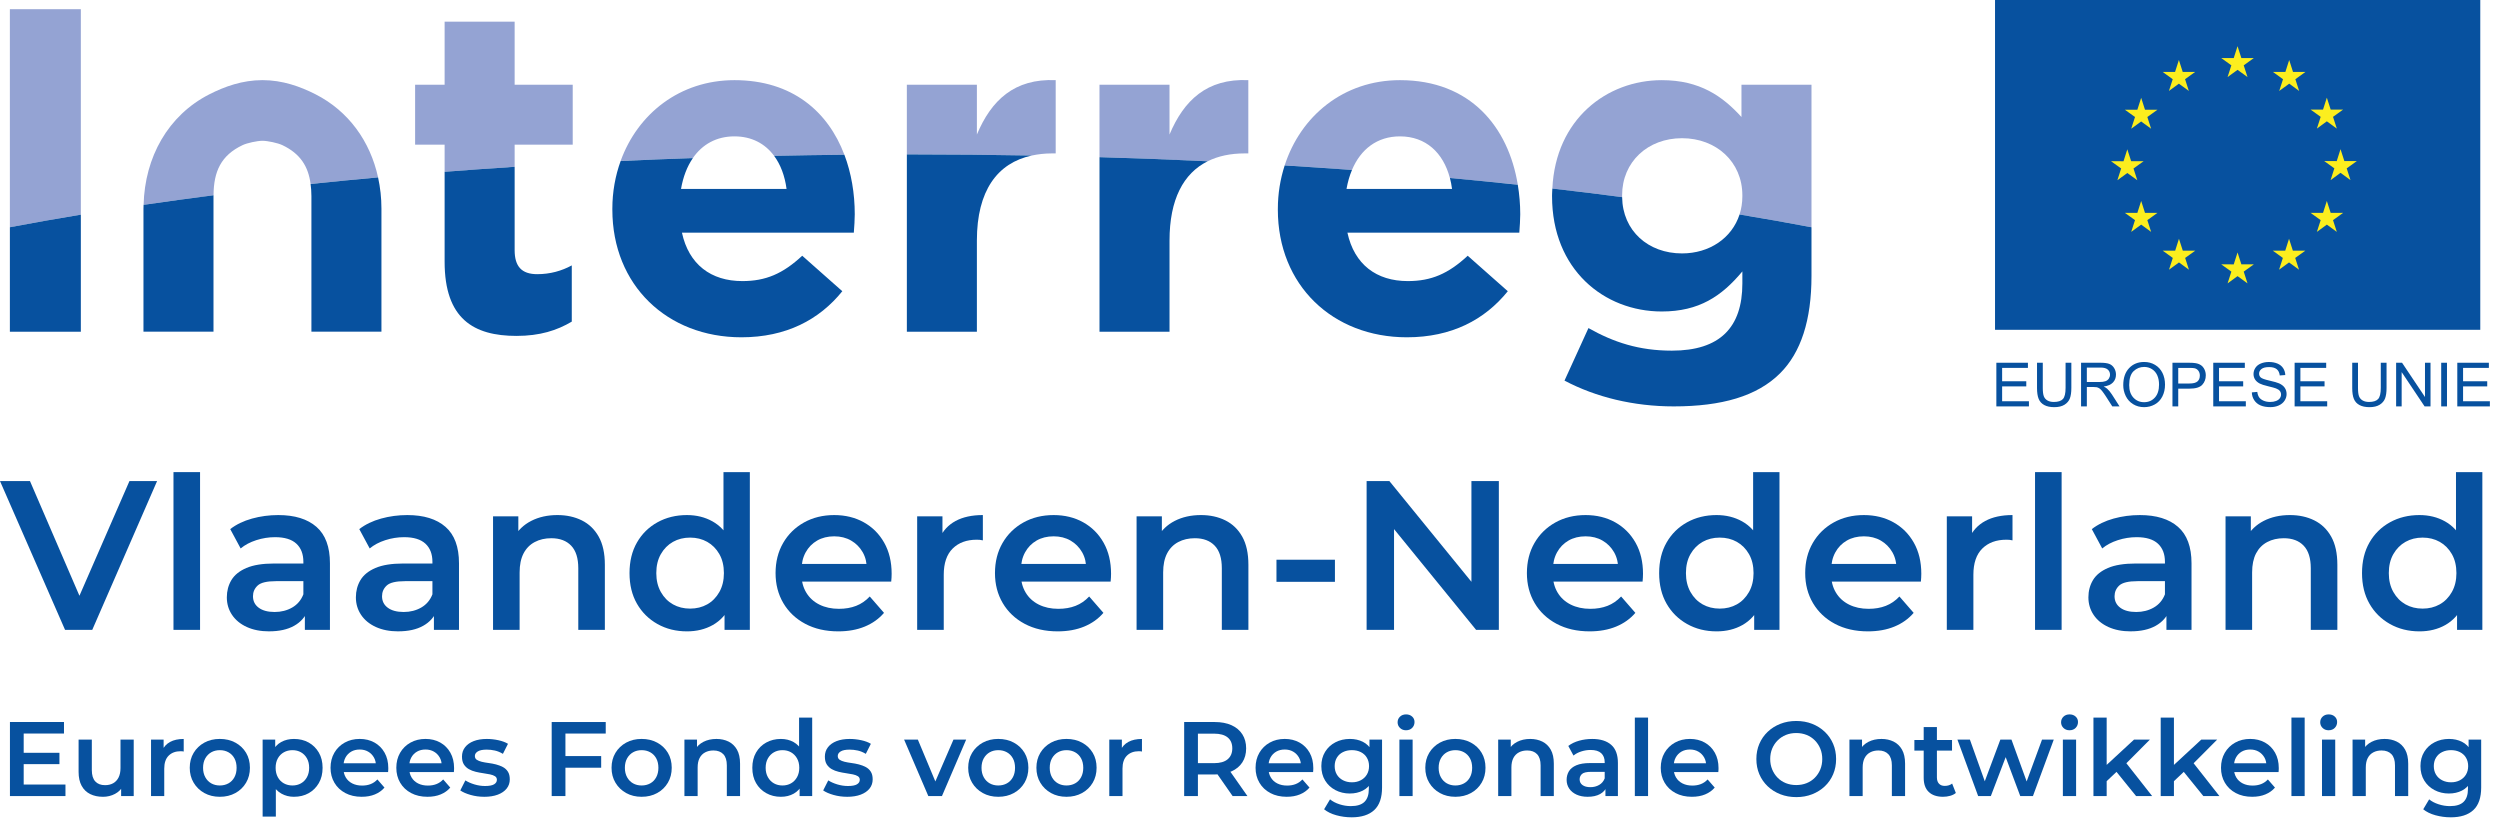 <?xml version="1.0" encoding="UTF-8"?><svg id="Layer_1" xmlns="http://www.w3.org/2000/svg" viewBox="0 0 286.917 94.504"><defs><style>.cls-1{fill:#fcee1e;}.cls-1,.cls-2,.cls-3{stroke-width:0px;}.cls-2{fill:#94a3d3;}.cls-3{fill:#07519f;}</style></defs><path class="cls-2" d="M160.669,15.651c2.973,0,4.968,1.88,5.73,4.778,2.632.239,5.23.5,7.794.771-1.078-6.599-5.413-12.001-13.524-12.001-6.474,0-11.403,4.112-13.232,9.789,2.6.157,5.175.328,7.726.515,1.003-2.387,2.896-3.852,5.505-3.852"/><path class="cls-3" d="M146.654,24.061c0,8.671,6.293,14.649,14.808,14.649,5.13,0,8.939-2.01,11.584-5.288l-4.602-4.072c-2.221,2.063-4.178,2.909-6.874,2.909-3.597,0-6.137-1.904-6.931-5.554h19.727c.053-.739.107-1.48.107-2.115,0-1.152-.1-2.285-.281-3.388-2.562-.273-5.162-.532-7.79-.773.104.398.187.816.243,1.254h-12.11c.138-.792.351-1.52.628-2.179-2.551-.185-5.126-.356-7.726-.515-.501,1.557-.782,3.226-.782,4.968v.106Z"/><path class="cls-2" d="M9.278,1.054H1.133v25.027c2.645-.503,5.364-.984,8.145-1.446V1.054Z"/><path class="cls-2" d="M59.064,16.603h6.665v-6.876h-6.665V2.483h-8.037v7.244h-3.386v6.876h3.386v3.115c2.651-.207,5.332-.398,8.037-.573v-2.542Z"/><path class="cls-2" d="M84.293,15.651c1.974,0,3.511.832,4.549,2.234,2.674-.057,5.364-.1,8.064-.126-1.865-4.936-5.971-8.56-12.613-8.56-6.278,0-11.109,3.863-13.064,9.274,2.743-.126,5.507-.236,8.288-.332,1.084-1.571,2.705-2.491,4.776-2.491"/><path class="cls-2" d="M118.414,17.85c.722-.156,1.495-.243,2.321-.243h.424v-8.407c-4.759-.211-7.404,2.327-9.044,6.241v-5.713h-8.039v7.992h.441c4.668,0,9.303.043,13.897.13"/><path class="cls-2" d="M142.844,17.607h.422v-8.409c-4.759-.211-7.404,2.329-9.044,6.242v-5.713h-8.037v8.311c4.178.121,8.32.279,12.412.471,1.205-.601,2.63-.903,4.248-.903"/><path class="cls-2" d="M186.164,22.526v-.104c0-3.863,2.962-6.561,6.876-6.561s6.925,2.698,6.925,6.561v.104c0,.745-.113,1.444-.322,2.091,2.821.468,5.577.954,8.256,1.465V9.728h-8.037v3.701c-2.168-2.379-4.761-4.229-9.15-4.229-6.299,0-12.185,4.474-12.553,12.442,2.713.309,5.385.637,8.011.984-.002-.034-.006-.066-.006-.1"/><path class="cls-2" d="M27.834,16.658c.53-.253,1.71-.501,2.287-.501.581,0,1.757.249,2.289.501,2.046.975,2.971,2.428,3.237,4.457,2.545-.27,5.132-.52,7.743-.758-.901-4.122-3.373-7.602-7.185-9.54-1.753-.89-3.786-1.621-6.084-1.621s-4.331.732-6.08,1.621c-4.757,2.417-7.426,7.225-7.56,12.696,2.624-.387,5.304-.752,8.026-1.103.015-2.741.865-4.582,3.328-5.752"/><path class="cls-3" d="M9.278,38.074v-13.439c-2.781.46-5.5.943-8.145,1.444v11.995h8.145Z"/><path class="cls-3" d="M59.277,38.551c2.696,0,4.653-.635,6.344-1.64v-6.452c-1.163.633-2.483,1.007-3.965,1.007-1.799,0-2.592-.899-2.592-2.751v-9.57c-2.705.175-5.385.366-8.037.573v10.319c0,6.557,3.332,8.514,8.251,8.514"/><path class="cls-3" d="M70.278,24.061c0,8.671,6.293,14.649,14.808,14.649,5.13,0,8.939-2.01,11.584-5.288l-4.602-4.072c-2.221,2.063-4.178,2.909-6.874,2.909-3.597,0-6.137-1.904-6.929-5.554h19.725c.055-.739.107-1.48.107-2.115,0-2.398-.396-4.732-1.19-6.831-2.702.028-5.39.07-8.066.126.743,1.003,1.229,2.296,1.429,3.797h-12.112c.239-1.384.7-2.581,1.361-3.539-2.783.096-5.547.204-8.29.332-.615,1.699-.952,3.546-.952,5.481v.106Z"/><path class="cls-3" d="M112.114,38.074v-10.471c0-5.72,2.349-8.901,6.299-9.753-4.595-.085-9.229-.13-13.897-.13h-.439v20.355h8.037Z"/><path class="cls-3" d="M134.223,38.074v-10.471c0-4.717,1.597-7.711,4.374-9.093-4.091-.194-8.233-.349-12.411-.471v20.036h8.037Z"/><path class="cls-3" d="M178.124,22.526c0,8.411,5.977,13.222,12.587,13.222,4.284,0,6.874-1.746,9.255-4.6v1.374c0,5.077-2.592,7.721-8.092,7.721-3.754,0-6.665-.95-9.572-2.591l-2.749,6.029c3.595,1.902,7.932,2.96,12.534,2.96,5.498,0,9.57-1.163,12.217-3.808,2.379-2.377,3.595-6.08,3.595-11.158v-5.594c-2.681-.511-5.438-.997-8.256-1.465-.877,2.709-3.446,4.468-6.604,4.468-3.882,0-6.821-2.6-6.872-6.459-2.624-.347-5.296-.675-8.009-.984-.009.258-.034.511-.034.781v.104Z"/><path class="cls-3" d="M35.74,22.482v15.583h8.037v-14.12c0-1.233-.136-2.434-.387-3.586-2.613.237-5.198.488-7.745.756.057.434.094.88.094,1.367"/><path class="cls-3" d="M16.465,24.051v14.014h8.037v-15.585c0-.025.004-.045.004-.07-2.723.351-5.402.717-8.028,1.101-.004.145-.013.288-.013.434v.106Z"/><rect class="cls-3" x="228.963" width="55.69" height="37.851"/><polygon class="cls-1" points="266.607 12.578 267.044 11.21 267.484 12.576 268.914 12.576 267.753 13.41 268.189 14.759 267.044 13.924 265.902 14.759 266.336 13.41 265.176 12.576 266.607 12.578"/><polygon class="cls-1" points="256.358 6.666 256.796 5.298 257.233 6.663 258.665 6.663 257.504 7.498 257.94 8.847 256.796 8.013 255.651 8.847 256.086 7.498 254.926 6.663 256.358 6.666"/><polygon class="cls-1" points="242.276 18.502 243.71 18.505 244.145 17.136 244.586 18.502 246.016 18.502 244.855 19.336 245.292 20.687 244.145 19.853 243.004 20.687 243.438 19.336 242.276 18.502"/><polygon class="cls-1" points="246.879 26.614 245.736 25.778 244.592 26.614 245.028 25.265 243.866 24.43 245.297 24.432 245.736 23.063 246.174 24.43 247.603 24.43 246.443 25.265 246.879 26.614"/><polygon class="cls-1" points="246.443 13.428 246.878 14.775 245.735 13.942 244.592 14.775 245.028 13.428 243.866 12.594 245.297 12.595 245.735 11.226 246.174 12.594 247.604 12.594 246.443 13.428"/><polygon class="cls-1" points="249.625 8.255 250.064 6.886 250.502 8.253 251.932 8.253 250.772 9.088 251.207 10.437 250.065 9.603 248.922 10.437 249.356 9.088 248.196 8.253 249.625 8.255"/><polygon class="cls-1" points="251.217 30.953 250.073 30.119 248.931 30.953 249.365 29.602 248.204 28.768 249.637 28.77 250.072 27.403 250.512 28.768 251.943 28.768 250.782 29.602 251.217 30.953"/><polygon class="cls-1" points="257.94 32.523 256.797 31.69 255.654 32.523 256.086 31.174 254.925 30.339 256.359 30.341 256.796 28.973 257.235 30.339 258.666 30.339 257.504 31.174 257.94 32.523"/><polygon class="cls-1" points="263.85 30.953 262.705 30.119 261.562 30.953 261.996 29.602 260.837 28.768 262.268 28.77 262.705 27.403 263.144 28.768 264.575 28.768 263.413 29.602 263.85 30.953"/><polygon class="cls-1" points="263.431 9.09 263.866 10.439 262.725 9.602 261.579 10.439 262.014 9.09 260.855 8.253 262.285 8.256 262.724 6.887 263.16 8.253 264.593 8.253 263.431 9.09"/><polygon class="cls-1" points="268.189 26.614 267.044 25.778 265.901 26.614 266.336 25.265 265.175 24.43 266.607 24.432 267.044 23.063 267.484 24.43 268.914 24.43 267.753 25.265 268.189 26.614"/><polygon class="cls-1" points="269.758 20.67 268.614 19.834 267.474 20.67 267.907 19.321 266.745 18.487 268.178 18.489 268.614 17.119 269.054 18.487 270.485 18.487 269.323 19.321 269.758 20.67"/><path class="cls-3" d="M229.115,46.642v-5.011h3.623v.591h-2.96v1.535h2.772v.588h-2.772v1.706h3.076v.591h-3.739Z"/><path class="cls-3" d="M237.059,41.631h.663v2.895c0,.503-.057.903-.171,1.2s-.319.537-.617.723c-.297.185-.688.279-1.17.279-.47,0-.854-.081-1.152-.243-.299-.161-.512-.396-.639-.702-.128-.307-.191-.726-.191-1.256v-2.895h.662v2.892c0,.435.041.756.122.962.081.206.22.365.417.477s.438.168.723.168c.487,0,.835-.11,1.043-.332.207-.221.31-.646.31-1.275v-2.892Z"/><path class="cls-3" d="M238.837,46.642v-5.011h2.221c.447,0,.787.045,1.02.135.232.09.418.249.557.477s.209.479.209.755c0,.355-.115.655-.346.899s-.586.399-1.066.465c.176.085.309.168.4.249.193.178.377.4.55.666l.872,1.364h-.834l-.664-1.042c-.193-.301-.352-.531-.478-.69-.125-.16-.237-.271-.336-.335-.1-.064-.2-.108-.303-.133-.075-.016-.198-.024-.369-.024h-.769v2.225h-.662ZM239.499,43.843h1.426c.303,0,.54-.031.711-.094.171-.062.301-.163.39-.301.089-.138.134-.288.134-.449,0-.237-.087-.432-.259-.585s-.443-.229-.815-.229h-1.586v1.658Z"/><path class="cls-3" d="M243.679,44.201c0-.832.224-1.483.67-1.953.447-.471,1.023-.706,1.73-.706.462,0,.879.11,1.25.332.372.221.655.529.85.924.195.396.293.844.293,1.345,0,.508-.103.963-.309,1.364s-.495.705-.871.911-.781.31-1.217.31c-.472,0-.894-.114-1.265-.342-.371-.229-.653-.54-.845-.934s-.287-.811-.287-1.251ZM244.362,44.212c0,.604.163,1.08.487,1.427.325.347.732.52,1.222.52.5,0,.91-.175,1.232-.526s.484-.849.484-1.494c0-.408-.069-.764-.207-1.068-.138-.304-.34-.54-.606-.707-.266-.168-.564-.252-.894-.252-.47,0-.873.161-1.212.484-.338.322-.508.86-.508,1.615Z"/><path class="cls-3" d="M249.326,46.642v-5.011h1.89c.333,0,.587.016.763.048.246.041.452.119.618.234.167.115.301.276.402.483s.152.435.152.684c0,.426-.136.787-.407,1.082-.272.295-.761.442-1.47.442h-1.285v2.037h-.663ZM249.989,44.013h1.295c.429,0,.733-.08.913-.239s.271-.384.271-.673c0-.209-.054-.389-.159-.538-.106-.149-.246-.248-.419-.296-.111-.03-.318-.044-.619-.044h-1.281v1.791Z"/><path class="cls-3" d="M254.008,46.642v-5.011h3.623v.591h-2.96v1.535h2.772v.588h-2.772v1.706h3.076v.591h-3.739Z"/><path class="cls-3" d="M258.438,45.032l.625-.055c.03.251.099.457.207.617.108.161.276.291.504.39.229.1.484.148.769.148.253,0,.477-.037.67-.112s.338-.178.433-.31c.095-.131.142-.274.142-.429,0-.157-.046-.294-.137-.412-.091-.117-.241-.216-.451-.295-.135-.052-.432-.134-.893-.245-.46-.11-.782-.214-.967-.312-.239-.126-.418-.281-.535-.467-.117-.185-.176-.394-.176-.624,0-.253.072-.489.215-.71.144-.22.353-.387.629-.5.276-.114.583-.171.92-.171.371,0,.699.06.982.179.284.12.502.296.654.528.153.232.235.496.246.79l-.635.048c-.035-.317-.15-.556-.348-.718s-.488-.243-.873-.243c-.401,0-.693.073-.877.221-.184.146-.275.324-.275.531,0,.18.065.328.195.444.128.116.461.235,1,.357.539.122.908.228,1.109.319.291.134.507.305.645.511.139.206.208.444.208.713,0,.267-.076.518-.229.754-.152.235-.372.419-.658.55s-.607.197-.965.197c-.454,0-.834-.066-1.141-.199-.307-.132-.547-.33-.721-.596-.175-.266-.267-.566-.275-.901Z"/><path class="cls-3" d="M263.346,46.642v-5.011h3.623v.591h-2.96v1.535h2.772v.588h-2.772v1.706h3.076v.591h-3.739Z"/><path class="cls-3" d="M273.234,41.631h.663v2.895c0,.503-.057.903-.171,1.2s-.319.537-.617.723c-.297.185-.688.279-1.17.279-.47,0-.854-.081-1.152-.243-.299-.161-.512-.396-.639-.702-.128-.307-.191-.726-.191-1.256v-2.895h.662v2.892c0,.435.041.756.122.962.081.206.22.365.417.477s.438.168.723.168c.487,0,.835-.11,1.043-.332.207-.221.31-.646.31-1.275v-2.892Z"/><path class="cls-3" d="M274.995,46.642v-5.011h.68l2.633,3.934v-3.934h.635v5.011h-.68l-2.632-3.938v3.938h-.636Z"/><path class="cls-3" d="M280.169,46.642v-5.011h.664v5.011h-.664Z"/><path class="cls-3" d="M282.016,46.642v-5.011h3.623v.591h-2.96v1.535h2.772v.588h-2.772v1.706h3.076v.591h-3.739Z"/><path class="cls-3" d="M7.466,72.288L-.001,55.208h3.44l6.661,15.445h-1.976l6.734-15.445h3.172l-7.442,17.08h-3.123Z"/><path class="cls-3" d="M19.91,72.288v-18.105h3.05v18.105h-3.05Z"/><path class="cls-3" d="M30.889,72.459c-.976,0-1.83-.167-2.562-.5-.732-.334-1.297-.797-1.696-1.391-.399-.594-.598-1.265-.598-2.014,0-.731.174-1.391.524-1.977.35-.585.923-1.049,1.72-1.391.797-.342,1.855-.513,3.172-.513h3.782v2.025h-3.562c-1.041,0-1.741.167-2.098.501-.358.333-.537.744-.537,1.231,0,.554.22.992.659,1.317.44.326,1.049.488,1.83.488.748,0,1.419-.171,2.013-.512.594-.342,1.02-.846,1.281-1.514l.513,1.83c-.293.765-.817,1.358-1.574,1.781-.756.424-1.712.635-2.867.635ZM34.988,72.288v-2.635l-.171-.561v-4.611c0-.894-.268-1.59-.805-2.087-.537-.496-1.35-.744-2.44-.744-.732,0-1.452.114-2.159.342-.708.229-1.306.545-1.794.952l-1.196-2.221c.699-.537,1.533-.94,2.501-1.208s1.972-.402,3.014-.402c1.887,0,3.347.451,4.38,1.353,1.033.903,1.549,2.298,1.549,4.186v7.637h-2.879Z"/><path class="cls-3" d="M45.7,72.459c-.976,0-1.83-.167-2.562-.5-.732-.334-1.297-.797-1.696-1.391-.399-.594-.598-1.265-.598-2.014,0-.731.174-1.391.524-1.977.35-.585.923-1.049,1.72-1.391.797-.342,1.855-.513,3.172-.513h3.782v2.025h-3.562c-1.041,0-1.741.167-2.098.501-.358.333-.537.744-.537,1.231,0,.554.22.992.659,1.317.44.326,1.049.488,1.83.488.748,0,1.419-.171,2.013-.512.594-.342,1.02-.846,1.281-1.514l.513,1.83c-.293.765-.817,1.358-1.574,1.781-.756.424-1.712.635-2.867.635ZM49.799,72.288v-2.635l-.171-.561v-4.611c0-.894-.268-1.59-.805-2.087-.537-.496-1.35-.744-2.44-.744-.732,0-1.452.114-2.159.342-.708.229-1.306.545-1.794.952l-1.196-2.221c.699-.537,1.533-.94,2.501-1.208s1.972-.402,3.014-.402c1.887,0,3.347.451,4.38,1.353,1.033.903,1.549,2.298,1.549,4.186v7.637h-2.879Z"/><path class="cls-3" d="M63.976,59.112c1.04,0,1.972.203,2.794.609.821.407,1.468,1.029,1.94,1.867s.708,1.915.708,3.232v7.467h-3.05v-7.076c0-1.154-.273-2.017-.817-2.586s-1.305-.855-2.281-.855c-.716,0-1.351.146-1.903.44-.553.293-.98.729-1.281,1.306-.301.577-.452,1.305-.452,2.184v6.588h-3.05v-13.029h2.903v3.514l-.512-1.074c.455-.829,1.118-1.468,1.988-1.915s1.875-.671,3.014-.671Z"/><path class="cls-3" d="M78.835,72.459c-1.253,0-2.379-.28-3.379-.842s-1.785-1.338-2.354-2.33c-.57-.992-.854-2.163-.854-3.514s.284-2.522.854-3.514c.569-.992,1.354-1.765,2.354-2.318,1-.553,2.127-.829,3.379-.829,1.09,0,2.066.24,2.928.72.862.479,1.545,1.208,2.049,2.184.504.976.756,2.228.756,3.758,0,1.513-.244,2.762-.732,3.745-.488.984-1.163,1.721-2.025,2.208-.863.488-1.855.732-2.977.732ZM79.201,69.848c.732,0,1.386-.162,1.964-.487s1.041-.797,1.391-1.415c.35-.618.524-1.343.524-2.172,0-.846-.175-1.574-.524-2.184-.35-.61-.814-1.078-1.391-1.403s-1.232-.488-1.964-.488-1.387.163-1.964.488c-.578.325-1.041.793-1.391,1.403-.35.609-.525,1.338-.525,2.184,0,.829.175,1.554.525,2.172.35.618.813,1.09,1.391,1.415.577.325,1.232.487,1.964.487ZM83.153,72.288v-3.074l.122-3.465-.244-3.465v-8.102h3.026v18.105h-2.904Z"/><path class="cls-3" d="M96.207,72.459c-1.448,0-2.712-.289-3.794-.866-1.082-.577-1.919-1.37-2.513-2.379-.594-1.009-.891-2.155-.891-3.44,0-1.302.289-2.452.866-3.453.577-1,1.375-1.784,2.391-2.354,1.017-.569,2.175-.854,3.477-.854,1.269,0,2.399.276,3.392.829.992.554,1.773,1.334,2.342,2.343s.854,2.196.854,3.562c0,.13-.004.276-.012.44-.008.162-.021.316-.037.463h-10.858v-2.025h9.248l-1.195.635c.016-.748-.139-1.406-.464-1.977-.326-.569-.769-1.017-1.33-1.342-.561-.325-1.208-.488-1.94-.488-.749,0-1.403.163-1.964.488-.561.325-1.0.777-1.317,1.355-.317.577-.476,1.257-.476,2.037v.488c0,.78.179,1.472.537,2.074.357.602.862,1.065,1.513,1.391.65.325,1.399.487,2.245.487.732,0,1.391-.113,1.977-.341s1.106-.586,1.562-1.074l1.635,1.879c-.585.684-1.322,1.208-2.208,1.574-.887.366-1.899.549-3.038.549Z"/><path class="cls-3" d="M105.26,72.288v-13.029h2.903v3.587l-.341-1.05c.39-.878,1.004-1.545,1.842-2.001.838-.455,1.883-.683,3.136-.683v2.903c-.13-.032-.252-.053-.366-.06-.114-.009-.228-.013-.341-.013-1.155,0-2.074.338-2.757,1.013s-1.025,1.68-1.025,3.014v6.319h-3.05Z"/><path class="cls-3" d="M121.388,72.459c-1.448,0-2.712-.289-3.794-.866-1.082-.577-1.919-1.37-2.513-2.379-.594-1.009-.891-2.155-.891-3.44,0-1.302.289-2.452.866-3.453.577-1,1.375-1.784,2.391-2.354,1.017-.569,2.175-.854,3.477-.854,1.269,0,2.399.276,3.392.829.992.554,1.773,1.334,2.342,2.343s.854,2.196.854,3.562c0,.13-.004.276-.012.44-.008.162-.021.316-.037.463h-10.858v-2.025h9.248l-1.195.635c.016-.748-.139-1.406-.464-1.977-.326-.569-.769-1.017-1.33-1.342-.561-.325-1.208-.488-1.94-.488-.749,0-1.403.163-1.964.488-.561.325-1.0.777-1.317,1.355-.317.577-.476,1.257-.476,2.037v.488c0,.78.179,1.472.537,2.074.357.602.862,1.065,1.513,1.391.65.325,1.399.487,2.245.487.732,0,1.391-.113,1.977-.341s1.106-.586,1.562-1.074l1.635,1.879c-.585.684-1.322,1.208-2.208,1.574-.887.366-1.899.549-3.038.549Z"/><path class="cls-3" d="M137.833,59.112c1.04,0,1.972.203,2.794.609.821.407,1.468,1.029,1.94,1.867s.708,1.915.708,3.232v7.467h-3.05v-7.076c0-1.154-.273-2.017-.817-2.586s-1.305-.855-2.281-.855c-.716,0-1.351.146-1.903.44-.553.293-.98.729-1.281,1.306-.301.577-.452,1.305-.452,2.184v6.588h-3.05v-13.029h2.903v3.514l-.512-1.074c.455-.829,1.118-1.468,1.988-1.915s1.875-.671,3.014-.671Z"/><path class="cls-3" d="M146.496,66.774v-2.537h6.71v2.537h-6.71Z"/><path class="cls-3" d="M156.842,72.288v-17.08h2.61l10.712,13.151h-1.293v-13.151h3.147v17.08h-2.611l-10.711-13.151h1.293v13.151h-3.147Z"/><path class="cls-3" d="M182.436,72.459c-1.448,0-2.712-.289-3.794-.866s-1.92-1.37-2.514-2.379-.891-2.155-.891-3.44c0-1.302.289-2.452.866-3.453.578-1,1.375-1.784,2.392-2.354,1.017-.569,2.176-.854,3.477-.854,1.27,0,2.399.276,3.392.829.992.554,1.773,1.334,2.343,2.343s.855,2.196.855,3.562c0,.13-.005.276-.013.44-.008.162-.021.316-.036.463h-10.858v-2.025h9.248l-1.196.635c.017-.748-.138-1.406-.463-1.977-.326-.569-.769-1.017-1.33-1.342s-1.208-.488-1.94-.488c-.748,0-1.402.163-1.964.488s-1,.777-1.317,1.355-.476,1.257-.476,2.037v.488c0,.78.179,1.472.536,2.074.358.602.862,1.065,1.513,1.391.651.325,1.399.487,2.245.487.732,0,1.391-.113,1.977-.341s1.106-.586,1.562-1.074l1.635,1.879c-.586.684-1.321,1.208-2.208,1.574s-1.899.549-3.038.549Z"/><path class="cls-3" d="M197.004,72.459c-1.253,0-2.38-.28-3.38-.842s-1.785-1.338-2.354-2.33-.855-2.163-.855-3.514.285-2.522.855-3.514,1.355-1.765,2.354-2.318c1-.553,2.127-.829,3.38-.829,1.089,0,2.065.24,2.928.72s1.545,1.208,2.05,2.184c.504.976.756,2.228.756,3.758,0,1.513-.244,2.762-.731,3.745-.488.984-1.163,1.721-2.025,2.208-.862.488-1.855.732-2.977.732ZM197.369,69.848c.732,0,1.387-.162,1.965-.487.577-.325,1.04-.797,1.391-1.415.35-.618.524-1.343.524-2.172,0-.846-.175-1.574-.524-2.184-.351-.61-.814-1.078-1.391-1.403-.578-.325-1.232-.488-1.965-.488-.731,0-1.387.163-1.964.488s-1.041.793-1.391,1.403c-.351.609-.524,1.338-.524,2.184,0,.829.174,1.554.524,2.172.35.618.814,1.09,1.391,1.415s1.232.487,1.964.487ZM201.322,72.288v-3.074l.122-3.465-.244-3.465v-8.102h3.025v18.105h-2.903Z"/><path class="cls-3" d="M214.376,72.459c-1.448,0-2.712-.289-3.794-.866s-1.92-1.37-2.514-2.379-.891-2.155-.891-3.44c0-1.302.289-2.452.866-3.453.578-1,1.375-1.784,2.392-2.354,1.017-.569,2.176-.854,3.477-.854,1.27,0,2.399.276,3.392.829.992.554,1.773,1.334,2.343,2.343s.855,2.196.855,3.562c0,.13-.005.276-.013.44-.008.162-.021.316-.036.463h-10.858v-2.025h9.248l-1.196.635c.017-.748-.138-1.406-.463-1.977-.326-.569-.769-1.017-1.33-1.342s-1.208-.488-1.94-.488c-.748,0-1.402.163-1.964.488s-1,.777-1.317,1.355-.476,1.257-.476,2.037v.488c0,.78.179,1.472.536,2.074.358.602.862,1.065,1.513,1.391.651.325,1.399.487,2.245.487.732,0,1.391-.113,1.977-.341s1.106-.586,1.562-1.074l1.635,1.879c-.586.684-1.321,1.208-2.208,1.574s-1.899.549-3.038.549Z"/><path class="cls-3" d="M223.429,72.288v-13.029h2.903v3.587l-.342-1.05c.391-.878,1.005-1.545,1.843-2.001.837-.455,1.883-.683,3.135-.683v2.903c-.13-.032-.252-.053-.365-.06-.114-.009-.229-.013-.342-.013-1.155,0-2.074.338-2.758,1.013-.683.675-1.024,1.68-1.024,3.014v6.319h-3.05Z"/><path class="cls-3" d="M233.555,72.288v-18.105h3.05v18.105h-3.05Z"/><path class="cls-3" d="M244.535,72.459c-.977,0-1.83-.167-2.562-.5-.732-.334-1.298-.797-1.695-1.391-.399-.594-.599-1.265-.599-2.014,0-.731.175-1.391.525-1.977.35-.585.923-1.049,1.72-1.391s1.855-.513,3.172-.513h3.782v2.025h-3.562c-1.041,0-1.741.167-2.099.501-.357.333-.536.744-.536,1.231,0,.554.219.992.658,1.317.44.326,1.05.488,1.83.488.748,0,1.419-.171,2.013-.512.594-.342,1.022-.846,1.281-1.514l.513,1.83c-.293.765-.817,1.358-1.574,1.781-.756.424-1.712.635-2.866.635ZM248.634,72.288v-2.635l-.171-.561v-4.611c0-.894-.269-1.59-.805-2.087-.537-.496-1.351-.744-2.44-.744-.731,0-1.452.114-2.159.342-.708.229-1.306.545-1.794.952l-1.195-2.221c.699-.537,1.533-.94,2.501-1.208s1.973-.402,3.014-.402c1.887,0,3.347.451,4.38,1.353,1.032.903,1.549,2.298,1.549,4.186v7.637h-2.879Z"/><path class="cls-3" d="M262.81,59.112c1.041,0,1.973.203,2.794.609.821.407,1.468,1.029,1.94,1.867.472.838.707,1.915.707,3.232v7.467h-3.05v-7.076c0-1.154-.273-2.017-.817-2.586s-1.306-.855-2.281-.855c-.716,0-1.351.146-1.903.44s-.981.729-1.281,1.306-.451,1.305-.451,2.184v6.588h-3.05v-13.029h2.903v3.514l-.513-1.074c.456-.829,1.118-1.468,1.989-1.915.87-.447,1.874-.671,3.013-.671Z"/><path class="cls-3" d="M277.67,72.459c-1.253,0-2.38-.28-3.38-.842s-1.785-1.338-2.354-2.33-.855-2.163-.855-3.514.285-2.522.855-3.514,1.355-1.765,2.354-2.318c1-.553,2.127-.829,3.38-.829,1.089,0,2.065.24,2.928.72s1.545,1.208,2.05,2.184c.504.976.756,2.228.756,3.758,0,1.513-.244,2.762-.731,3.745-.488.984-1.163,1.721-2.025,2.208-.862.488-1.855.732-2.977.732ZM278.035,69.848c.732,0,1.387-.162,1.965-.487.577-.325,1.04-.797,1.391-1.415.35-.618.524-1.343.524-2.172,0-.846-.175-1.574-.524-2.184-.351-.61-.814-1.078-1.391-1.403-.578-.325-1.232-.488-1.965-.488-.731,0-1.387.163-1.964.488s-1.041.793-1.391,1.403c-.351.609-.524,1.338-.524,2.184,0,.829.174,1.554.524,2.172.35.618.814,1.09,1.391,1.415s1.232.487,1.964.487ZM281.988,72.288v-3.074l.122-3.465-.244-3.465v-8.102h3.025v18.105h-2.903Z"/><path class="cls-3" d="M2.719,90.037h4.794v1.323H1.141v-8.497h6.203v1.323H2.719v5.851ZM2.598,86.396h4.224v1.299H2.598v-1.299Z"/><path class="cls-3" d="M11.811,91.445c-.55,0-1.036-.103-1.456-.31-.421-.206-.749-.521-.983-.946-.235-.426-.352-.961-.352-1.608v-3.703h1.518v3.496c0,.583.131,1.018.395,1.305.263.288.637.432,1.123.432.356,0,.665-.073.929-.219.263-.145.469-.364.619-.655.149-.292.225-.651.225-1.081v-3.277h1.517v6.482h-1.444v-1.748l.255.534c-.219.421-.539.742-.959.965-.421.223-.882.334-1.384.334Z"/><path class="cls-3" d="M17.334,91.361v-6.482h1.444v1.785l-.17-.522c.194-.436.499-.769.916-.995.416-.227.936-.34,1.56-.34v1.444c-.065-.017-.126-.026-.182-.03s-.113-.006-.17-.006c-.575,0-1.032.168-1.372.504-.34.335-.51.835-.51,1.499v3.144h-1.517Z"/><path class="cls-3" d="M25.224,91.445c-.664,0-1.254-.144-1.772-.431-.518-.287-.927-.682-1.226-1.184-.3-.502-.449-1.072-.449-1.712,0-.647.149-1.22.449-1.718.299-.497.708-.888,1.226-1.171.518-.283,1.109-.425,1.772-.425.671,0,1.269.142,1.79.425s.93.672,1.226,1.165c.295.494.443,1.068.443,1.724,0,.64-.148,1.21-.443,1.712-.296.502-.704.896-1.226,1.184s-1.119.431-1.79.431ZM25.224,90.147c.372,0,.704-.081.995-.243.291-.161.52-.397.686-.704.166-.307.249-.667.249-1.08,0-.421-.083-.783-.249-1.086-.166-.304-.395-.536-.686-.698-.291-.162-.619-.243-.983-.243-.373,0-.702.081-.989.243-.288.162-.516.395-.686.698-.17.303-.255.665-.255,1.086,0,.413.085.773.255,1.08.17.308.398.543.686.704.287.162.613.243.977.243Z"/><path class="cls-3" d="M30.141,93.715v-8.837h1.444v1.53l-.049,1.724.122,1.724v3.859h-1.517ZM33.733,91.445c-.526,0-1.005-.121-1.438-.364-.433-.242-.777-.608-1.032-1.099-.255-.489-.382-1.11-.382-1.863,0-.761.123-1.384.37-1.869s.585-.848,1.014-1.087c.429-.238.918-.357,1.469-.357.639,0,1.204.138,1.693.412.49.275.878.66,1.165,1.153.287.494.431,1.076.431,1.748s-.144,1.257-.431,1.754c-.288.498-.676.885-1.165,1.159-.49.275-1.054.413-1.693.413ZM33.563,90.147c.364,0,.69-.081.977-.243.287-.161.516-.397.686-.704.17-.307.255-.667.255-1.08,0-.421-.085-.783-.255-1.086-.17-.304-.399-.536-.686-.698s-.613-.243-.977-.243-.692.081-.983.243c-.291.162-.522.395-.692.698-.17.303-.255.665-.255,1.086,0,.413.085.773.255,1.08.17.308.401.543.692.704.291.162.619.243.983.243Z"/><path class="cls-3" d="M41.514,91.445c-.72,0-1.349-.144-1.887-.431-.539-.287-.955-.682-1.25-1.184s-.443-1.072-.443-1.712c0-.647.144-1.22.431-1.718.287-.497.684-.888,1.19-1.171.506-.283,1.083-.425,1.73-.425.631,0,1.193.138,1.688.412.493.275.882.664,1.165,1.166s.425,1.092.425,1.772c0,.065-.002.138-.006.219-.004.081-.01.158-.018.231h-5.402v-1.007h4.601l-.595.315c.008-.372-.069-.7-.231-.983-.162-.283-.382-.506-.662-.668-.279-.161-.601-.242-.965-.242-.372,0-.698.081-.977.242-.279.162-.498.387-.656.674-.158.288-.236.625-.236,1.014v.243c0,.389.089.732.267,1.031.178.3.429.53.752.692s.696.242,1.117.242c.364,0,.692-.056.983-.17.291-.113.55-.291.777-.534l.813.935c-.291.34-.657.601-1.099.782-.441.183-.945.273-1.511.273Z"/><path class="cls-3" d="M49.064,91.445c-.72,0-1.349-.144-1.887-.431-.539-.287-.955-.682-1.25-1.184s-.443-1.072-.443-1.712c0-.647.144-1.22.431-1.718.287-.497.684-.888,1.19-1.171.506-.283,1.083-.425,1.73-.425.631,0,1.193.138,1.688.412.493.275.882.664,1.165,1.166s.425,1.092.425,1.772c0,.065-.002.138-.006.219-.004.081-.01.158-.018.231h-5.402v-1.007h4.601l-.595.315c.008-.372-.069-.7-.231-.983-.162-.283-.382-.506-.662-.668-.279-.161-.601-.242-.965-.242-.372,0-.698.081-.977.242-.279.162-.498.387-.656.674-.158.288-.236.625-.236,1.014v.243c0,.389.089.732.267,1.031.178.3.429.53.752.692s.696.242,1.117.242c.364,0,.692-.056.983-.17.291-.113.55-.291.777-.534l.813.935c-.291.34-.657.601-1.099.782-.441.183-.945.273-1.511.273Z"/><path class="cls-3" d="M55.57,91.445c-.542,0-1.062-.071-1.56-.213-.498-.141-.892-.314-1.184-.516l.583-1.153c.291.186.639.34,1.044.462.405.121.809.182,1.214.182.477,0,.824-.065,1.038-.194.214-.129.322-.303.322-.521,0-.178-.073-.314-.219-.407-.145-.093-.336-.163-.57-.212-.235-.049-.496-.093-.783-.134-.287-.04-.575-.095-.862-.164-.287-.068-.548-.17-.783-.303-.235-.134-.425-.314-.571-.541-.145-.226-.218-.525-.218-.897,0-.413.117-.771.352-1.074.234-.304.565-.538.989-.704s.929-.249,1.511-.249c.437,0,.878.049,1.323.145.445.097.813.234,1.105.413l-.583,1.152c-.308-.185-.617-.314-.929-.382s-.621-.103-.929-.103c-.461,0-.803.069-1.026.207s-.334.311-.334.521c0,.194.073.34.218.438.146.097.336.174.571.231.234.057.496.102.783.14.287.036.572.091.856.163.283.073.544.173.783.298.239.126.431.302.577.528s.219.521.219.886c0,.405-.12.757-.358,1.056-.239.3-.577.532-1.014.698s-.959.249-1.566.249Z"/><path class="cls-3" d="M64.893,91.361h-1.578v-8.497h6.203v1.323h-4.625v7.174ZM64.759,86.772h4.236v1.336h-4.236v-1.336Z"/><path class="cls-3" d="M73.633,91.445c-.664,0-1.254-.144-1.772-.431-.518-.287-.927-.682-1.226-1.184-.3-.502-.449-1.072-.449-1.712,0-.647.149-1.22.449-1.718.299-.497.708-.888,1.226-1.171.518-.283,1.109-.425,1.772-.425.671,0,1.269.142,1.79.425s.93.672,1.226,1.165c.295.494.443,1.068.443,1.724,0,.64-.148,1.21-.443,1.712-.296.502-.704.896-1.226,1.184s-1.119.431-1.79.431ZM73.633,90.147c.372,0,.704-.081.995-.243.291-.161.52-.397.686-.704.166-.307.249-.667.249-1.08,0-.421-.083-.783-.249-1.086-.166-.304-.395-.536-.686-.698-.291-.162-.619-.243-.983-.243-.373,0-.702.081-.989.243-.288.162-.516.395-.686.698-.17.303-.255.665-.255,1.086,0,.413.085.773.255,1.08.17.308.398.543.686.704.287.162.613.243.977.243Z"/><path class="cls-3" d="M82.227,84.806c.518,0,.981.102,1.39.304.408.202.73.512.965.928.234.417.352.953.352,1.608v3.715h-1.518v-3.521c0-.574-.135-1.003-.406-1.286-.272-.283-.649-.425-1.135-.425-.356,0-.672.072-.947.218-.275.146-.488.362-.637.649-.15.288-.225.649-.225,1.087v3.277h-1.517v-6.482h1.444v1.748l-.255-.534c.227-.412.556-.73.989-.952.433-.223.933-.334,1.499-.334Z"/><path class="cls-3" d="M89.619,91.445c-.624,0-1.184-.14-1.681-.419s-.888-.665-1.171-1.159c-.284-.493-.425-1.076-.425-1.748s.141-1.254.425-1.748c.283-.493.674-.878,1.171-1.153.498-.274,1.058-.412,1.681-.412.542,0,1.027.119,1.456.357.429.239.769.602,1.02,1.087s.377,1.108.377,1.869c0,.753-.122,1.374-.364,1.863-.243.49-.579.856-1.007,1.099-.429.243-.923.364-1.481.364ZM89.801,90.147c.364,0,.69-.081.977-.243.287-.161.518-.397.692-.704.174-.307.261-.667.261-1.08,0-.421-.087-.783-.261-1.086-.174-.304-.405-.536-.692-.698s-.613-.243-.977-.243-.69.081-.977.243c-.288.162-.518.395-.692.698-.174.303-.261.665-.261,1.086,0,.413.087.773.261,1.08.174.308.404.543.692.704.287.162.613.243.977.243ZM91.768,91.361v-1.529l.06-1.724-.121-1.724v-4.03h1.505v9.007h-1.444Z"/><path class="cls-3" d="M97.218,91.445c-.542,0-1.062-.071-1.56-.213-.498-.141-.892-.314-1.184-.516l.583-1.153c.291.186.639.34,1.044.462.405.121.809.182,1.214.182.477,0,.824-.065,1.038-.194.214-.129.322-.303.322-.521,0-.178-.073-.314-.219-.407-.145-.093-.336-.163-.57-.212-.235-.049-.496-.093-.783-.134-.287-.04-.575-.095-.862-.164-.287-.068-.548-.17-.783-.303-.235-.134-.425-.314-.571-.541-.145-.226-.218-.525-.218-.897,0-.413.117-.771.352-1.074.234-.304.565-.538.989-.704s.929-.249,1.511-.249c.437,0,.878.049,1.323.145.445.097.813.234,1.105.413l-.583,1.152c-.308-.185-.617-.314-.929-.382s-.621-.103-.929-.103c-.461,0-.803.069-1.026.207s-.334.311-.334.521c0,.194.073.34.218.438.146.097.336.174.571.231.234.057.496.102.783.14.287.036.572.091.856.163.283.073.544.173.783.298.239.126.431.302.577.528s.219.521.219.886c0,.405-.12.757-.358,1.056-.239.3-.577.532-1.014.698s-.959.249-1.566.249Z"/><path class="cls-3" d="M106.54,91.361l-2.78-6.482h1.578l2.391,5.718h-.777l2.476-5.718h1.457l-2.78,6.482h-1.566Z"/><path class="cls-3" d="M114.564,91.445c-.664,0-1.254-.144-1.772-.431-.518-.287-.927-.682-1.226-1.184-.3-.502-.449-1.072-.449-1.712,0-.647.149-1.22.449-1.718.299-.497.708-.888,1.226-1.171.518-.283,1.109-.425,1.772-.425.671,0,1.269.142,1.79.425s.93.672,1.226,1.165c.295.494.443,1.068.443,1.724,0,.64-.148,1.21-.443,1.712-.296.502-.704.896-1.226,1.184s-1.119.431-1.79.431ZM114.564,90.147c.372,0,.704-.081.995-.243.291-.161.52-.397.686-.704.166-.307.249-.667.249-1.08,0-.421-.083-.783-.249-1.086-.166-.304-.395-.536-.686-.698-.291-.162-.619-.243-.983-.243-.373,0-.702.081-.989.243-.288.162-.516.395-.686.698-.17.303-.255.665-.255,1.086,0,.413.085.773.255,1.08.17.308.398.543.686.704.287.162.613.243.977.243Z"/><path class="cls-3" d="M122.393,91.445c-.664,0-1.254-.144-1.772-.431-.518-.287-.927-.682-1.226-1.184-.3-.502-.449-1.072-.449-1.712,0-.647.149-1.22.449-1.718.299-.497.708-.888,1.226-1.171.518-.283,1.109-.425,1.772-.425.671,0,1.269.142,1.79.425s.93.672,1.226,1.165c.295.494.443,1.068.443,1.724,0,.64-.148,1.21-.443,1.712-.296.502-.704.896-1.226,1.184s-1.119.431-1.79.431ZM122.393,90.147c.372,0,.704-.081.995-.243.291-.161.52-.397.686-.704.166-.307.249-.667.249-1.08,0-.421-.083-.783-.249-1.086-.166-.304-.395-.536-.686-.698-.291-.162-.619-.243-.983-.243-.373,0-.702.081-.989.243-.288.162-.516.395-.686.698-.17.303-.255.665-.255,1.086,0,.413.085.773.255,1.08.17.308.398.543.686.704.287.162.613.243.977.243Z"/><path class="cls-3" d="M127.309,91.361v-6.482h1.444v1.785l-.17-.522c.194-.436.499-.769.916-.995.416-.227.936-.34,1.56-.34v1.444c-.065-.017-.126-.026-.182-.03s-.113-.006-.17-.006c-.575,0-1.032.168-1.372.504-.34.335-.51.835-.51,1.499v3.144h-1.517Z"/><path class="cls-3" d="M135.903,91.361v-8.497h3.496c.752,0,1.397.121,1.936.364.538.242.953.591,1.244,1.044.291.453.437.991.437,1.614s-.146,1.159-.437,1.608c-.291.449-.706.793-1.244,1.032-.539.238-1.184.357-1.936.357h-2.622l.704-.716v3.192h-1.578ZM137.481,88.338l-.704-.753h2.549c.696,0,1.22-.149,1.572-.449.352-.299.528-.716.528-1.25,0-.542-.176-.959-.528-1.25-.352-.292-.876-.438-1.572-.438h-2.549l.704-.776v4.916ZM141.463,91.361l-2.148-3.083h1.687l2.161,3.083h-1.699Z"/><path class="cls-3" d="M147.677,91.445c-.719,0-1.35-.144-1.887-.431-.539-.287-.955-.682-1.25-1.184-.296-.502-.443-1.072-.443-1.712,0-.647.144-1.22.431-1.718.288-.497.685-.888,1.19-1.171s1.082-.425,1.728-.425c.631,0,1.193.138,1.688.412.494.275.883.664,1.166,1.166s.424,1.092.424,1.772c0,.065-.002.138-.006.219s-.01.158-.018.231h-5.402v-1.007h4.602l-.596.315c.008-.372-.068-.7-.231-.983s-.383-.506-.662-.668c-.279-.161-.6-.242-.965-.242-.371,0-.697.081-.977.242-.279.162-.498.387-.656.674-.156.288-.236.625-.236,1.014v.243c0,.389.09.732.268,1.031.178.3.428.53.752.692s.697.242,1.117.242c.363,0,.691-.056.982-.17.293-.113.551-.291.777-.534l.815.935c-.293.34-.658.601-1.1.782-.441.183-.945.273-1.512.273Z"/><path class="cls-3" d="M154.924,91.07c-.614,0-1.171-.132-1.669-.395-.497-.263-.89-.63-1.177-1.099-.288-.47-.432-1.02-.432-1.651,0-.623.144-1.169.432-1.639.287-.469.68-.833,1.177-1.092.498-.26,1.055-.389,1.669-.389.551,0,1.044.109,1.481.327.436.219.787.559,1.05,1.02.263.461.395,1.052.395,1.772,0,.721-.132,1.313-.395,1.778-.263.466-.613.81-1.05,1.032-.438.223-.931.334-1.481.334ZM155.118,93.8c-.599,0-1.184-.078-1.754-.236s-1.038-.387-1.401-.685l.68-1.142c.283.235.641.423,1.074.565.433.142.871.213,1.316.213.712,0,1.234-.164,1.566-.492.331-.327.497-.819.497-1.475v-1.153l.122-1.469-.049-1.469v-1.578h1.444v5.499c0,1.174-.3,2.037-.898,2.592-.599.554-1.465.831-2.598.831ZM155.155,89.782c.38,0,.72-.079,1.02-.236.299-.158.532-.377.697-.656.166-.278.249-.601.249-.965s-.083-.685-.249-.965c-.165-.279-.398-.493-.697-.644-.3-.149-.64-.225-1.02-.225-.381,0-.723.075-1.026.225-.303.15-.538.364-.704.644s-.248.601-.248.965.082.686.248.965c.166.279.401.498.704.656.304.157.645.236,1.026.236Z"/><path class="cls-3" d="M161.369,83.811c-.283,0-.516-.09-.697-.268-.183-.178-.273-.393-.273-.644,0-.259.091-.475.273-.649.182-.174.414-.261.697-.261s.517.083.698.249c.183.166.273.374.273.625,0,.267-.09.491-.268.674-.178.182-.412.273-.704.273ZM160.605,91.361v-6.482h1.518v6.482h-1.518Z"/><path class="cls-3" d="M167.025,91.445c-.663,0-1.254-.144-1.772-.431-.519-.287-.927-.682-1.227-1.184-.299-.502-.449-1.072-.449-1.712,0-.647.15-1.22.449-1.718.3-.497.708-.888,1.227-1.171.518-.283,1.108-.425,1.772-.425.672,0,1.269.142,1.791.425.521.283.931.672,1.226,1.165.296.494.443,1.068.443,1.724,0,.64-.147,1.21-.443,1.712-.295.502-.704.896-1.226,1.184-.522.287-1.119.431-1.791.431ZM167.025,90.147c.373,0,.704-.081.996-.243.291-.161.519-.397.685-.704.166-.307.249-.667.249-1.08,0-.421-.083-.783-.249-1.086-.166-.304-.395-.536-.685-.698-.292-.162-.619-.243-.983-.243-.372,0-.702.081-.989.243s-.516.395-.685.698c-.17.303-.255.665-.255,1.086,0,.413.085.773.255,1.08.17.308.398.543.685.704.287.162.613.243.977.243Z"/><path class="cls-3" d="M175.62,84.806c.518,0,.981.102,1.39.304.408.202.731.512.965.928.234.417.352.953.352,1.608v3.715h-1.517v-3.521c0-.574-.136-1.003-.407-1.286-.271-.283-.649-.425-1.135-.425-.356,0-.672.072-.946.218-.275.146-.488.362-.638.649-.149.288-.225.649-.225,1.087v3.277h-1.518v-6.482h1.444v1.748l-.255-.534c.227-.412.557-.73.989-.952.434-.223.933-.334,1.5-.334Z"/><path class="cls-3" d="M182.211,91.445c-.485,0-.91-.083-1.274-.249s-.645-.397-.844-.691c-.198-.296-.297-.63-.297-1.002,0-.364.087-.691.261-.983.174-.291.459-.521.856-.691s.923-.255,1.578-.255h1.882v1.008h-1.772c-.518,0-.866.083-1.044.248-.178.166-.267.37-.267.613,0,.275.109.494.327.655.219.162.522.243.911.243.372,0,.706-.085,1.001-.255.296-.17.508-.421.638-.753l.255.91c-.145.381-.407.676-.783.887-.376.21-.852.315-1.427.315ZM184.251,91.361v-1.31l-.085-.279v-2.295c0-.444-.134-.79-.4-1.037-.268-.247-.672-.37-1.214-.37-.364,0-.723.057-1.075.17-.352.113-.649.271-.892.473l-.595-1.105c.348-.267.763-.467,1.244-.601s.981-.2,1.499-.2c.939,0,1.665.225,2.179.674s.77,1.143.77,2.081v3.8h-1.432Z"/><path class="cls-3" d="M187.625,91.361v-9.007h1.518v9.007h-1.518Z"/><path class="cls-3" d="M194.18,91.445c-.72,0-1.35-.144-1.888-.431s-.955-.682-1.25-1.184c-.296-.502-.443-1.072-.443-1.712,0-.647.144-1.22.432-1.718.287-.497.684-.888,1.19-1.171s1.082-.425,1.73-.425c.631,0,1.193.138,1.688.412.493.275.882.664,1.165,1.166s.425,1.092.425,1.772c0,.065-.002.138-.006.219s-.011.158-.019.231h-5.401v-1.007h4.601l-.595.315c.008-.372-.069-.7-.231-.983-.162-.283-.383-.506-.662-.668-.279-.161-.601-.242-.965-.242-.372,0-.698.081-.978.242-.278.162-.497.387-.655.674-.157.288-.236.625-.236,1.014v.243c0,.389.089.732.267,1.031.178.3.429.53.753.692.323.162.696.242,1.116.242.364,0,.692-.056.983-.17.292-.113.551-.291.777-.534l.814.935c-.292.34-.658.601-1.099.782-.441.183-.945.273-1.512.273Z"/><path class="cls-3" d="M206.16,91.482c-.663,0-1.274-.109-1.832-.327-.559-.219-1.044-.524-1.457-.917s-.732-.854-.959-1.384c-.227-.529-.34-1.11-.34-1.742,0-.631.113-1.211.34-1.741s.546-.991.959-1.384.898-.698,1.457-.917c.558-.218,1.165-.327,1.82-.327.663,0,1.272.109,1.827.327.554.219,1.038.524,1.45.917.413.393.732.854.959,1.384s.34,1.11.34,1.741c0,.632-.113,1.214-.34,1.748s-.546.996-.959,1.384c-.412.389-.896.692-1.45.911-.555.218-1.159.327-1.815.327ZM206.148,90.098c.429,0,.825-.072,1.19-.218.364-.146.68-.354.947-.626.267-.271.475-.586.625-.946.149-.36.225-.759.225-1.196,0-.436-.075-.835-.225-1.195-.15-.359-.358-.676-.625-.946-.268-.272-.583-.479-.947-.626-.364-.145-.761-.218-1.19-.218s-.823.072-1.184.218c-.36.146-.676.354-.946.626-.272.271-.482.587-.632.946-.149.36-.225.759-.225,1.195,0,.43.075.826.225,1.19s.358.682.625.952c.268.272.583.479.947.626.364.145.761.218,1.19.218Z"/><path class="cls-3" d="M215.933,84.806c.518,0,.981.102,1.39.304.408.202.731.512.965.928.234.417.352.953.352,1.608v3.715h-1.517v-3.521c0-.574-.136-1.003-.407-1.286-.271-.283-.649-.425-1.135-.425-.356,0-.672.072-.946.218-.275.146-.488.362-.638.649-.149.288-.225.649-.225,1.087v3.277h-1.518v-6.482h1.444v1.748l-.255-.534c.227-.412.557-.73.989-.952.434-.223.933-.334,1.5-.334Z"/><path class="cls-3" d="M219.707,86.141v-1.214h4.321v1.214h-4.321ZM223.009,91.445c-.713,0-1.263-.184-1.651-.553-.389-.368-.582-.912-.582-1.632v-5.814h1.517v5.777c0,.308.079.547.237.717.157.17.378.255.661.255.34,0,.623-.089.85-.268l.425,1.081c-.178.145-.397.255-.655.327-.259.073-.526.109-.801.109Z"/><path class="cls-3" d="M227.026,91.361l-2.379-6.482h1.432l2.04,5.718h-.68l2.136-5.718h1.274l2.076,5.718h-.668l2.101-5.718h1.347l-2.391,6.482h-1.457l-1.894-5.061h.449l-1.93,5.061h-1.457Z"/><path class="cls-3" d="M237.514,83.811c-.283,0-.516-.09-.697-.268-.183-.178-.273-.393-.273-.644,0-.259.091-.475.273-.649.182-.174.414-.261.697-.261s.517.083.698.249c.183.166.273.374.273.625,0,.267-.09.491-.268.674-.178.182-.412.273-.704.273ZM236.749,91.361v-6.482h1.518v6.482h-1.518Z"/><path class="cls-3" d="M240.258,91.361v-9.007h1.518v9.007h-1.518ZM241.496,89.916l.036-1.906,3.387-3.132h1.821l-2.877,2.89-.801.667-1.566,1.481ZM245.15,91.361l-2.367-2.926.959-1.214,3.253,4.14h-1.845Z"/><path class="cls-3" d="M247.977,91.361v-9.007h1.518v9.007h-1.518ZM249.216,89.916l.036-1.906,3.387-3.132h1.821l-2.877,2.89-.801.667-1.566,1.481ZM252.87,91.361l-2.367-2.926.959-1.214,3.253,4.14h-1.845Z"/><path class="cls-3" d="M258.478,91.445c-.72,0-1.35-.144-1.888-.431s-.955-.682-1.25-1.184c-.296-.502-.443-1.072-.443-1.712,0-.647.144-1.22.432-1.718.287-.497.684-.888,1.19-1.171s1.082-.425,1.73-.425c.631,0,1.193.138,1.688.412.493.275.882.664,1.165,1.166s.425,1.092.425,1.772c0,.065-.002.138-.006.219s-.011.158-.019.231h-5.401v-1.007h4.601l-.595.315c.008-.372-.069-.7-.231-.983-.162-.283-.383-.506-.662-.668-.279-.161-.601-.242-.965-.242-.372,0-.698.081-.978.242-.278.162-.497.387-.655.674-.157.288-.236.625-.236,1.014v.243c0,.389.089.732.267,1.031.178.3.429.53.753.692.323.162.696.242,1.116.242.364,0,.692-.056.983-.17.292-.113.551-.291.777-.534l.814.935c-.292.34-.658.601-1.099.782-.441.183-.945.273-1.512.273Z"/><path class="cls-3" d="M262.981,91.361v-9.007h1.518v9.007h-1.518Z"/><path class="cls-3" d="M267.253,83.811c-.283,0-.516-.09-.697-.268-.183-.178-.273-.393-.273-.644,0-.259.091-.475.273-.649.182-.174.414-.261.697-.261s.517.083.698.249c.183.166.273.374.273.625,0,.267-.09.491-.268.674-.178.182-.412.273-.704.273ZM266.488,91.361v-6.482h1.518v6.482h-1.518Z"/><path class="cls-3" d="M273.675,84.806c.518,0,.981.102,1.39.304.408.202.731.512.965.928.234.417.352.953.352,1.608v3.715h-1.517v-3.521c0-.574-.136-1.003-.407-1.286-.271-.283-.649-.425-1.135-.425-.356,0-.672.072-.946.218-.275.146-.488.362-.638.649-.149.288-.225.649-.225,1.087v3.277h-1.518v-6.482h1.444v1.748l-.255-.534c.227-.412.557-.73.989-.952.434-.223.933-.334,1.5-.334Z"/><path class="cls-3" d="M281.066,91.07c-.614,0-1.171-.132-1.669-.395-.497-.263-.89-.63-1.177-1.099-.288-.47-.432-1.02-.432-1.651,0-.623.144-1.169.432-1.639.287-.469.68-.833,1.177-1.092.498-.26,1.055-.389,1.669-.389.551,0,1.044.109,1.481.327.436.219.787.559,1.05,1.02.263.461.395,1.052.395,1.772,0,.721-.132,1.313-.395,1.778-.263.466-.613.81-1.05,1.032-.438.223-.931.334-1.481.334ZM281.261,93.8c-.599,0-1.184-.078-1.754-.236s-1.038-.387-1.401-.685l.68-1.142c.283.235.641.423,1.074.565.433.142.871.213,1.316.213.712,0,1.234-.164,1.566-.492.331-.327.497-.819.497-1.475v-1.153l.122-1.469-.049-1.469v-1.578h1.444v5.499c0,1.174-.3,2.037-.898,2.592-.599.554-1.465.831-2.598.831ZM281.298,89.782c.38,0,.72-.079,1.02-.236.299-.158.532-.377.697-.656.166-.278.249-.601.249-.965s-.083-.685-.249-.965c-.165-.279-.398-.493-.697-.644-.3-.149-.64-.225-1.02-.225-.381,0-.723.075-1.026.225-.303.15-.538.364-.704.644s-.248.601-.248.965.082.686.248.965c.166.279.401.498.704.656.304.157.645.236,1.026.236Z"/></svg>
